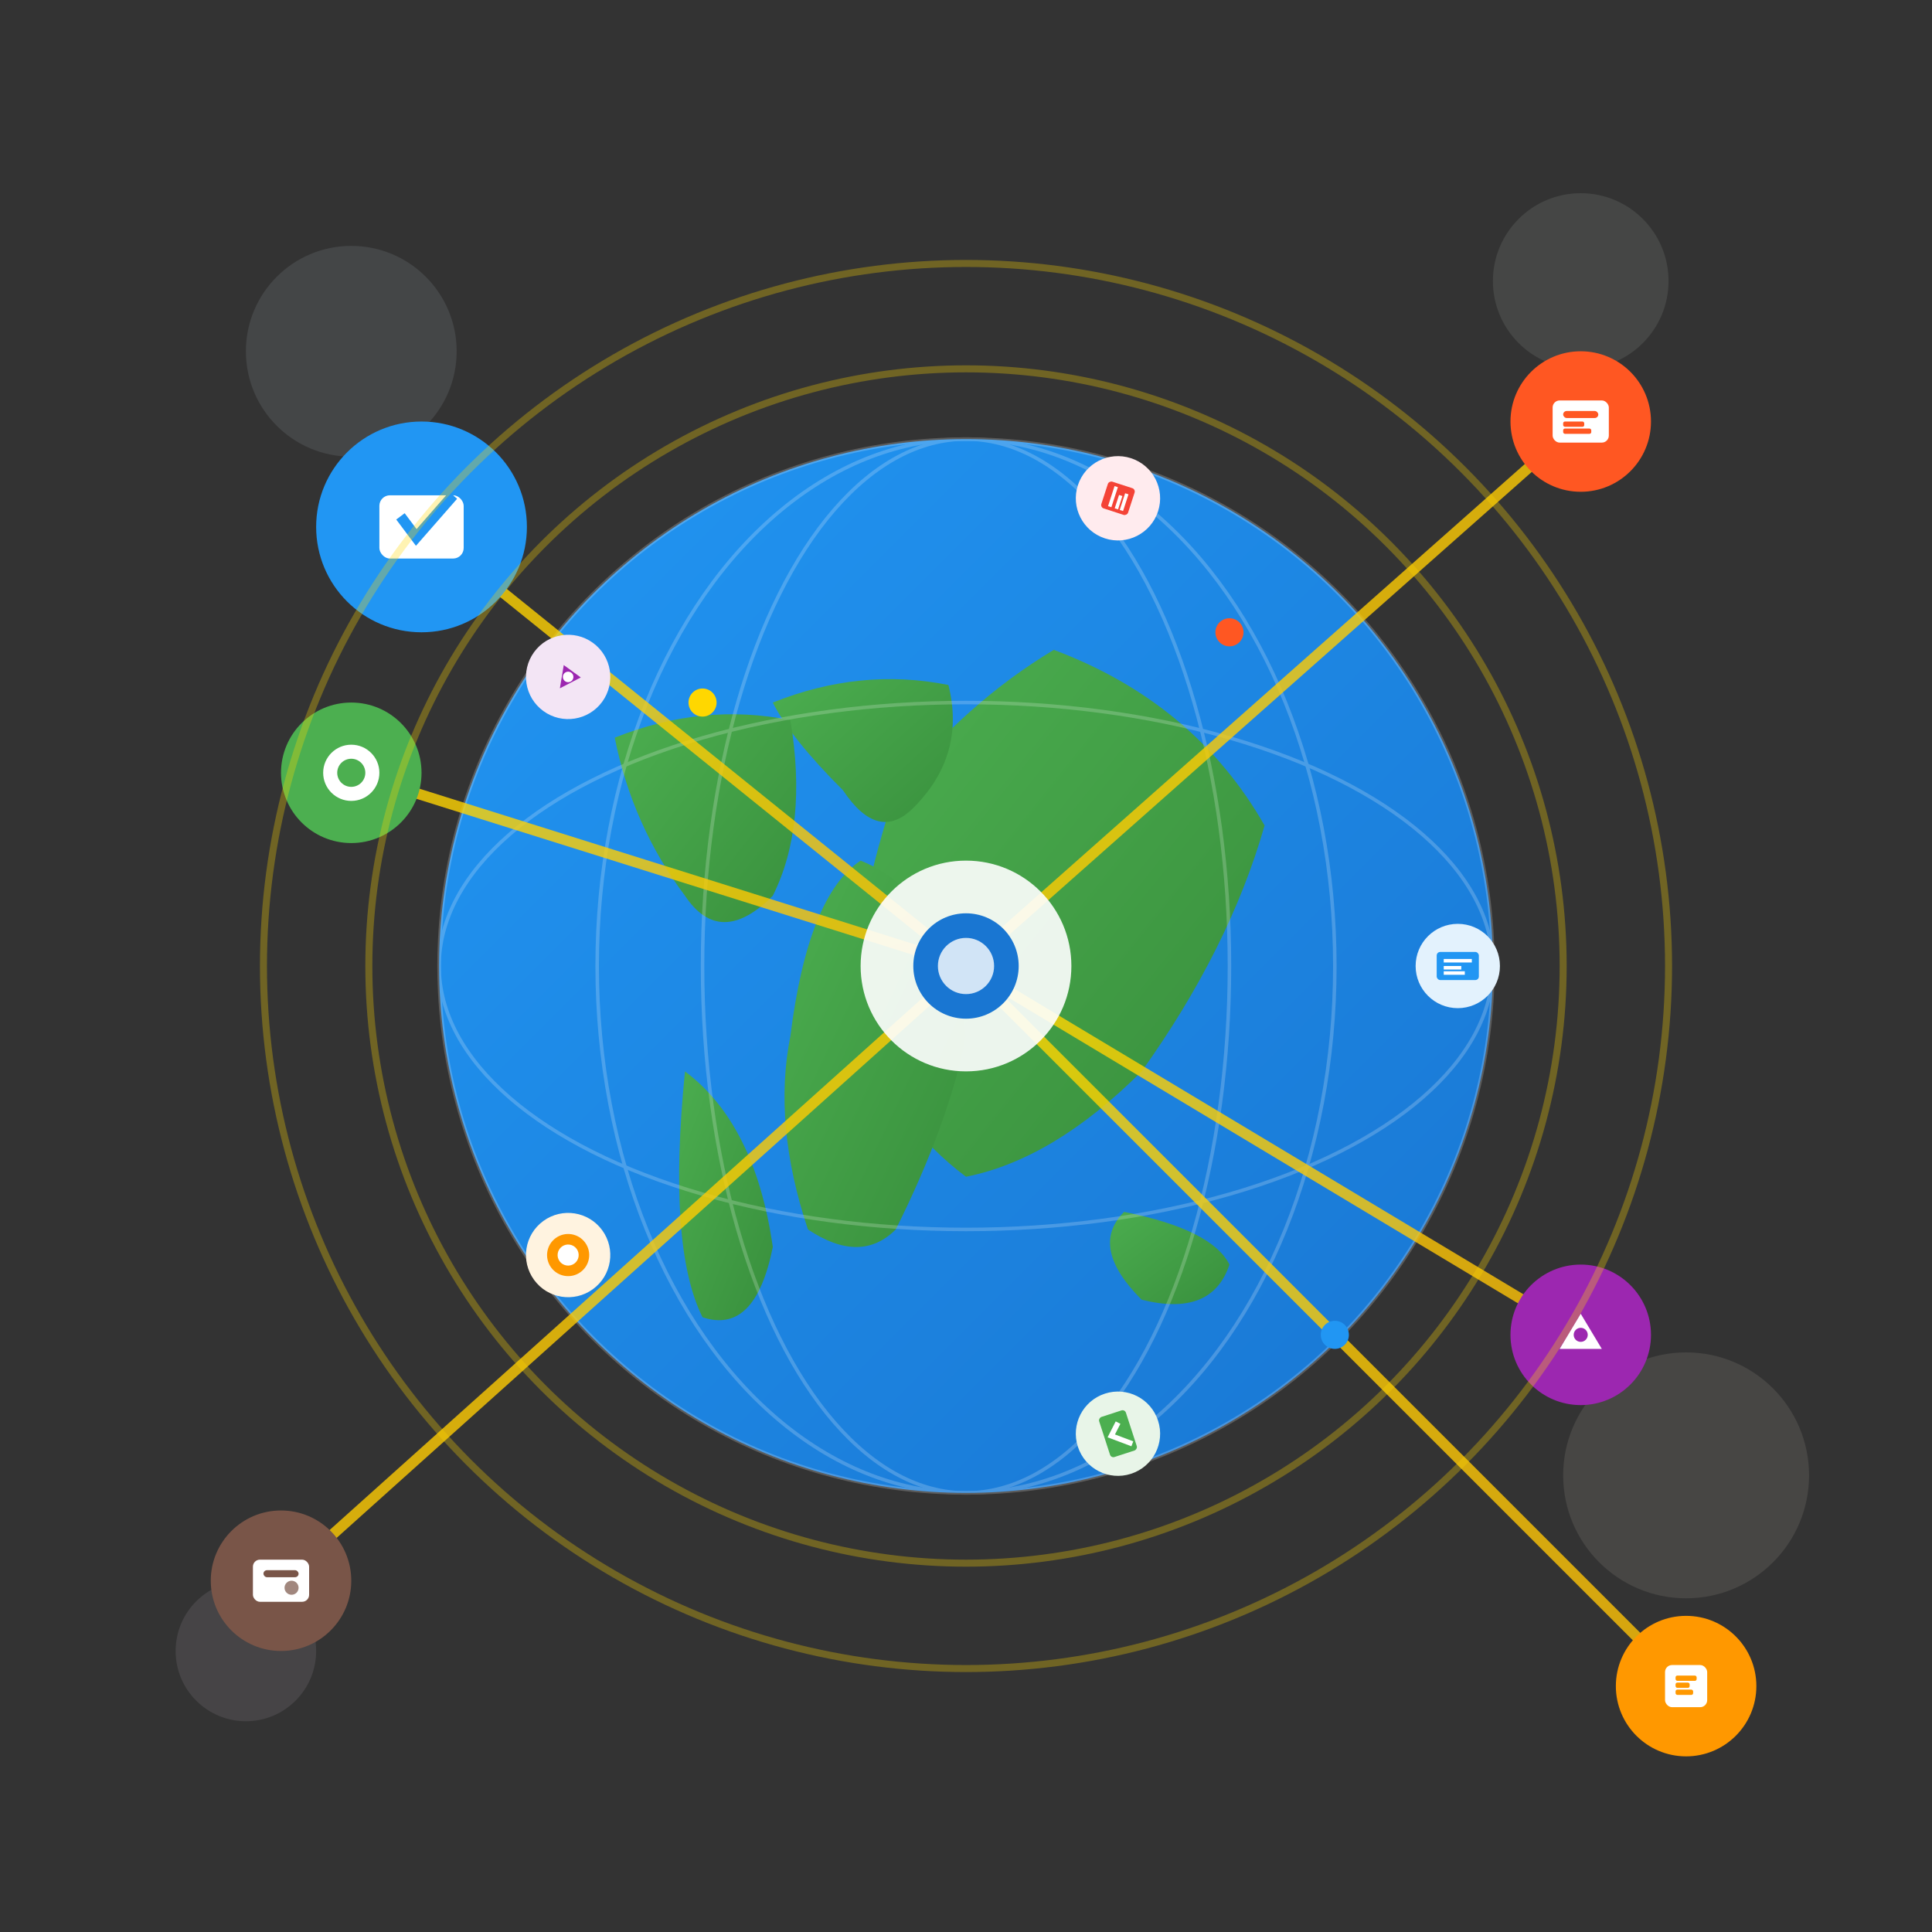 <svg width="550" height="550" viewBox="0 0 550 550" xmlns="http://www.w3.org/2000/svg">
  <rect x="0" y="0" width="550" height="550" fill="#333333" stroke="none"/>
  <defs>
    <!-- 扁平化渐变 -->
    <linearGradient id="earthBlue" x1="0%" y1="0%" x2="100%" y2="100%">
      <stop offset="0%" style="stop-color:#2196F3;stop-opacity:1" />
      <stop offset="100%" style="stop-color:#1976D2;stop-opacity:1" />
    </linearGradient>
    
    <linearGradient id="landGreen" x1="0%" y1="0%" x2="100%" y2="100%">
      <stop offset="0%" style="stop-color:#4CAF50;stop-opacity:1" />
      <stop offset="100%" style="stop-color:#388E3C;stop-opacity:1" />
    </linearGradient>
    
    <linearGradient id="connectionGold" x1="0%" y1="0%" x2="100%" y2="100%">
      <stop offset="0%" style="stop-color:#FFD700;stop-opacity:1" />
      <stop offset="100%" style="stop-color:#FFC107;stop-opacity:1" />
    </linearGradient>
  </defs>

  <!-- 背景几何装饰 -->
  <g opacity="0.1">
    <circle cx="100" cy="100" r="30" fill="#E3F2FD"/>
    <circle cx="450" cy="80" r="25" fill="#E8F5E8"/>
    <circle cx="480" cy="420" r="35" fill="#FFF3E0"/>
    <circle cx="70" cy="470" r="20" fill="#F3E5F5"/>
  </g>

  <!-- 中央地球 -->
  <g transform="translate(275, 275)">
    <!-- 地球主体 -->
    <circle cx="0" cy="0" r="150" fill="url(#earthBlue)">
      <animate attributeName="r" values="150;155;150" dur="6s" repeatCount="indefinite"/>
    </circle>
    
    <!-- 大陆板块 - 扁平化设计 -->
    <g fill="url(#landGreen)">
      <!-- 亚洲 -->
      <path d="M25,-90 Q65,-75 85,-40 Q75,-5 50,30 Q25,55 0,60 Q-20,45 -30,20 Q-35,-5 -20,-50 Q0,-75 25,-90 Z"/>
      <!-- 欧洲 -->
      <path d="M-55,-75 Q-30,-85 -5,-80 Q0,-60 -15,-45 Q-25,-35 -35,-50 Q-50,-65 -55,-75 Z"/>
      <!-- 非洲 -->
      <path d="M-30,-30 Q-5,-20 0,20 Q-5,45 -20,75 Q-30,85 -45,75 Q-55,45 -50,20 Q-45,-20 -30,-30 Z"/>
      <!-- 北美 -->
      <path d="M-100,-65 Q-75,-75 -50,-70 Q-45,-40 -55,-20 Q-70,-5 -80,-20 Q-95,-40 -100,-65 Z"/>
      <!-- 南美 -->
      <path d="M-80,30 Q-60,45 -55,80 Q-60,105 -75,100 Q-85,80 -80,30 Z"/>
      <!-- 澳洲 -->
      <path d="M45,70 Q70,75 75,85 Q70,100 50,95 Q35,80 45,70 Z"/>
    </g>
    
    <!-- 简化网格线 -->
    <g stroke="#FFFFFF" stroke-width="1" opacity="0.2" fill="none">
      <circle cx="0" cy="0" r="150"/>
      <ellipse cx="0" cy="0" rx="150" ry="75"/>
      <ellipse cx="0" cy="0" rx="105" ry="150"/>
      <ellipse cx="0" cy="0" rx="75" ry="150"/>
    </g>
  </g>

  <!-- 全球连接网络 - 扁平化线条 -->
  <g stroke="url(#connectionGold)" stroke-width="3" opacity="0.8" fill="none">
    <path d="M275,275 L450,120">
      <animate attributeName="stroke-dasharray" values="0,300;100,200;200,100" dur="4s" repeatCount="indefinite"/>
    </path>
    <path d="M275,275 L120,150">
      <animate attributeName="stroke-dasharray" values="100,200;200,100;300,0" dur="4s" begin="1s" repeatCount="indefinite"/>
    </path>
    <path d="M275,275 L100,220">
      <animate attributeName="stroke-dasharray" values="50,250;150,150;250,50" dur="4s" begin="2s" repeatCount="indefinite"/>
    </path>
    <path d="M275,275 L450,380">
      <animate attributeName="stroke-dasharray" values="200,100;300,0;400,-100" dur="4s" begin="0.5s" repeatCount="indefinite"/>
    </path>
    <path d="M275,275 L480,480">
      <animate attributeName="stroke-dasharray" values="0,400;150,250;300,100" dur="4s" begin="1.5s" repeatCount="indefinite"/>
    </path>
    <path d="M275,275 L80,450">
      <animate attributeName="stroke-dasharray" values="150,250;250,150;350,50" dur="4s" begin="2.5s" repeatCount="indefinite"/>
    </path>
  </g>

  <!-- 全球服务节点 - 扁平化图标 -->
  <!-- 亚洲节点 -->
  <g transform="translate(450, 120)">
    <circle cx="0" cy="0" r="20" fill="#FF5722">
      <animate attributeName="r" values="20;25;20" dur="3s" repeatCount="indefinite"/>
    </circle>
    <rect x="-8" y="-6" width="16" height="12" rx="2" fill="#FFFFFF"/>
    <rect x="-5" y="-3" width="10" height="2" rx="1" fill="#FF5722"/>
    <rect x="-5" y="0" width="6" height="1.5" rx="0.5" fill="#FF5722"/>
    <rect x="-5" y="2" width="8" height="1.5" rx="0.5" fill="#FF5722"/>
  </g>

  <!-- 欧洲节点 -->
  <g transform="translate(120, 150)">
    <circle cx="0" cy="0" r="30" fill="#2196F3">
      <animate attributeName="r" values="30;35;30" dur="3.5s" repeatCount="indefinite"/>
    </circle>
    <rect x="-12" y="-9" width="24" height="18" rx="3" fill="#FFFFFF"/>
    <path d="M-6,-3 L-1.5,3 L9,-9" stroke="#2196F3" stroke-width="3" fill="none"/>
  </g>

  <!-- 北美节点 -->
  <g transform="translate(100, 220)">
    <circle cx="0" cy="0" r="20" fill="#4CAF50">
      <animate attributeName="r" values="20;25;20" dur="2.8s" repeatCount="indefinite"/>
    </circle>
    <circle cx="0" cy="0" r="8" fill="#FFFFFF"/>
    <circle cx="0" cy="0" r="4" fill="#4CAF50"/>
  </g>

  <!-- 大洋洲节点 -->
  <g transform="translate(450, 380)">
    <circle cx="0" cy="0" r="20" fill="#9C27B0">
      <animate attributeName="r" values="20;25;20" dur="2.5s" repeatCount="indefinite"/>
    </circle>
    <polygon points="0,-6 -6,4 6,4" fill="#FFFFFF"/>
    <circle cx="0" cy="0" r="2" fill="#9C27B0"/>
  </g>

  <!-- 南美节点 -->
  <g transform="translate(480, 480)">
    <circle cx="0" cy="0" r="20" fill="#FF9800">
      <animate attributeName="r" values="20;25;20" dur="3.8s" repeatCount="indefinite"/>
    </circle>
    <rect x="-6" y="-6" width="12" height="12" rx="2" fill="#FFFFFF"/>
    <rect x="-3" y="-3" width="6" height="1.5" rx="0.5" fill="#FF9800"/>
    <rect x="-3" y="-1" width="4" height="1.5" rx="0.5" fill="#FF9800"/>
    <rect x="-3" y="1" width="5" height="1.5" rx="0.5" fill="#FF9800"/>
  </g>

  <!-- 非洲节点 -->
  <g transform="translate(80, 450)">
    <circle cx="0" cy="0" r="20" fill="#795548">
      <animate attributeName="r" values="20;25;20" dur="3.2s" repeatCount="indefinite"/>
    </circle>
    <rect x="-8" y="-6" width="16" height="12" rx="2" fill="#FFFFFF"/>
    <rect x="-5" y="-3" width="10" height="2" rx="1" fill="#795548"/>
    <circle cx="3" cy="2" r="2" fill="#795548" opacity="0.7"/>
  </g>

  <!-- 数据流动粒子 - 扁平化 -->
  <g>
    <circle cx="200" cy="200" r="4" fill="#FFD700">
      <animate attributeName="cx" values="200;250;300" dur="3s" repeatCount="indefinite"/>
      <animate attributeName="opacity" values="1;0.5;1" dur="3s" repeatCount="indefinite"/>
    </circle>
    
    <circle cx="350" cy="180" r="4" fill="#FF5722">
      <animate attributeName="cx" values="350;320;290" dur="3.5s" repeatCount="indefinite"/>
      <animate attributeName="opacity" values="1;0.3;1" dur="3.5s" repeatCount="indefinite"/>
    </circle>
    
    <circle cx="160" cy="350" r="4" fill="#4CAF50">
      <animate attributeName="cy" values="350;320;290" dur="2.8s" repeatCount="indefinite"/>
      <animate attributeName="opacity" values="1;0.4;1" dur="2.8s" repeatCount="indefinite"/>
    </circle>
    
    <circle cx="380" cy="380" r="4" fill="#2196F3">
      <animate attributeName="cx" values="380;340;300" dur="3.2s" repeatCount="indefinite"/>
      <animate attributeName="cy" values="380;340;300" dur="3.2s" repeatCount="indefinite"/>
      <animate attributeName="opacity" values="1;0.2;1" dur="3.2s" repeatCount="indefinite"/>
    </circle>
  </g>

  <!-- 环绕轨道 - 扁平化 -->
  <g opacity="0.3" fill="none" stroke="#FFD700" stroke-width="2">
    <circle cx="275" cy="275" r="170">
      <animate attributeName="stroke-dasharray" values="0,1070;200,870;400,670" dur="8s" repeatCount="indefinite"/>
    </circle>
    <circle cx="275" cy="275" r="200">
      <animate attributeName="stroke-dasharray" values="400,860;600,660;800,460" dur="10s" repeatCount="indefinite"/>
    </circle>
  </g>

  <!-- 服务图标环绕 - 扁平化 -->
  <g transform="translate(275, 275)">
    <!-- 图标1 -->
    <g transform="rotate(0)">
      <animateTransform attributeName="transform" type="rotate" values="0;360" dur="20s" repeatCount="indefinite"/>
      <g transform="translate(140, 0)">
        <circle cx="0" cy="0" r="12" fill="#E3F2FD"/>
        <rect x="-6" y="-4" width="12" height="8" rx="1" fill="#2196F3"/>
        <rect x="-4" y="-2" width="8" height="1" fill="#FFFFFF"/>
        <rect x="-4" y="0" width="5" height="1" fill="#FFFFFF"/>
        <rect x="-4" y="1.5" width="6" height="1" fill="#FFFFFF"/>
      </g>
    </g>
    
    <!-- 图标2 -->
    <g transform="rotate(72)">
      <animateTransform attributeName="transform" type="rotate" values="72;432" dur="20s" repeatCount="indefinite"/>
      <g transform="translate(140, 0)">
        <circle cx="0" cy="0" r="12" fill="#E8F5E8"/>
        <rect x="-6" y="-4" width="12" height="8" rx="1" fill="#4CAF50"/>
        <path d="M-3,-1 L0,2 L4,-3" stroke="#FFFFFF" stroke-width="1.5" fill="none"/>
      </g>
    </g>
    
    <!-- 图标3 -->
    <g transform="rotate(144)">
      <animateTransform attributeName="transform" type="rotate" values="144;504" dur="20s" repeatCount="indefinite"/>
      <g transform="translate(140, 0)">
        <circle cx="0" cy="0" r="12" fill="#FFF3E0"/>
        <circle cx="0" cy="0" r="6" fill="#FF9800"/>
        <circle cx="0" cy="0" r="3" fill="#FFFFFF"/>
      </g>
    </g>
    
    <!-- 图标4 -->
    <g transform="rotate(216)">
      <animateTransform attributeName="transform" type="rotate" values="216;576" dur="20s" repeatCount="indefinite"/>
      <g transform="translate(140, 0)">
        <circle cx="0" cy="0" r="12" fill="#F3E5F5"/>
        <polygon points="0,-4 -3,2 3,2" fill="#9C27B0"/>
        <circle cx="0" cy="0" r="1.5" fill="#FFFFFF"/>
      </g>
    </g>
    
    <!-- 图标5 -->
    <g transform="rotate(288)">
      <animateTransform attributeName="transform" type="rotate" values="288;648" dur="20s" repeatCount="indefinite"/>
      <g transform="translate(140, 0)">
        <circle cx="0" cy="0" r="12" fill="#FFEBEE"/>
        <rect x="-4" y="-4" width="8" height="8" rx="1" fill="#F44336"/>
        <rect x="-3" y="-2" width="6" height="1" fill="#FFFFFF"/>
        <rect x="-3" y="0" width="4" height="1" fill="#FFFFFF"/>
        <rect x="-3" y="1.5" width="5" height="1" fill="#FFFFFF"/>
      </g>
    </g>
  </g>

  <!-- 中央标识区域 - 扁平化 -->
  <g transform="translate(275, 275)">
    <circle cx="0" cy="0" r="30" fill="#FFFFFF" opacity="0.9">
      <animate attributeName="r" values="30;35;30" dur="4s" repeatCount="indefinite"/>
    </circle>
    <circle cx="0" cy="0" r="15" fill="#1976D2"/>
    <circle cx="0" cy="0" r="8" fill="#FFFFFF" opacity="0.8"/>
  </g>
</svg> 